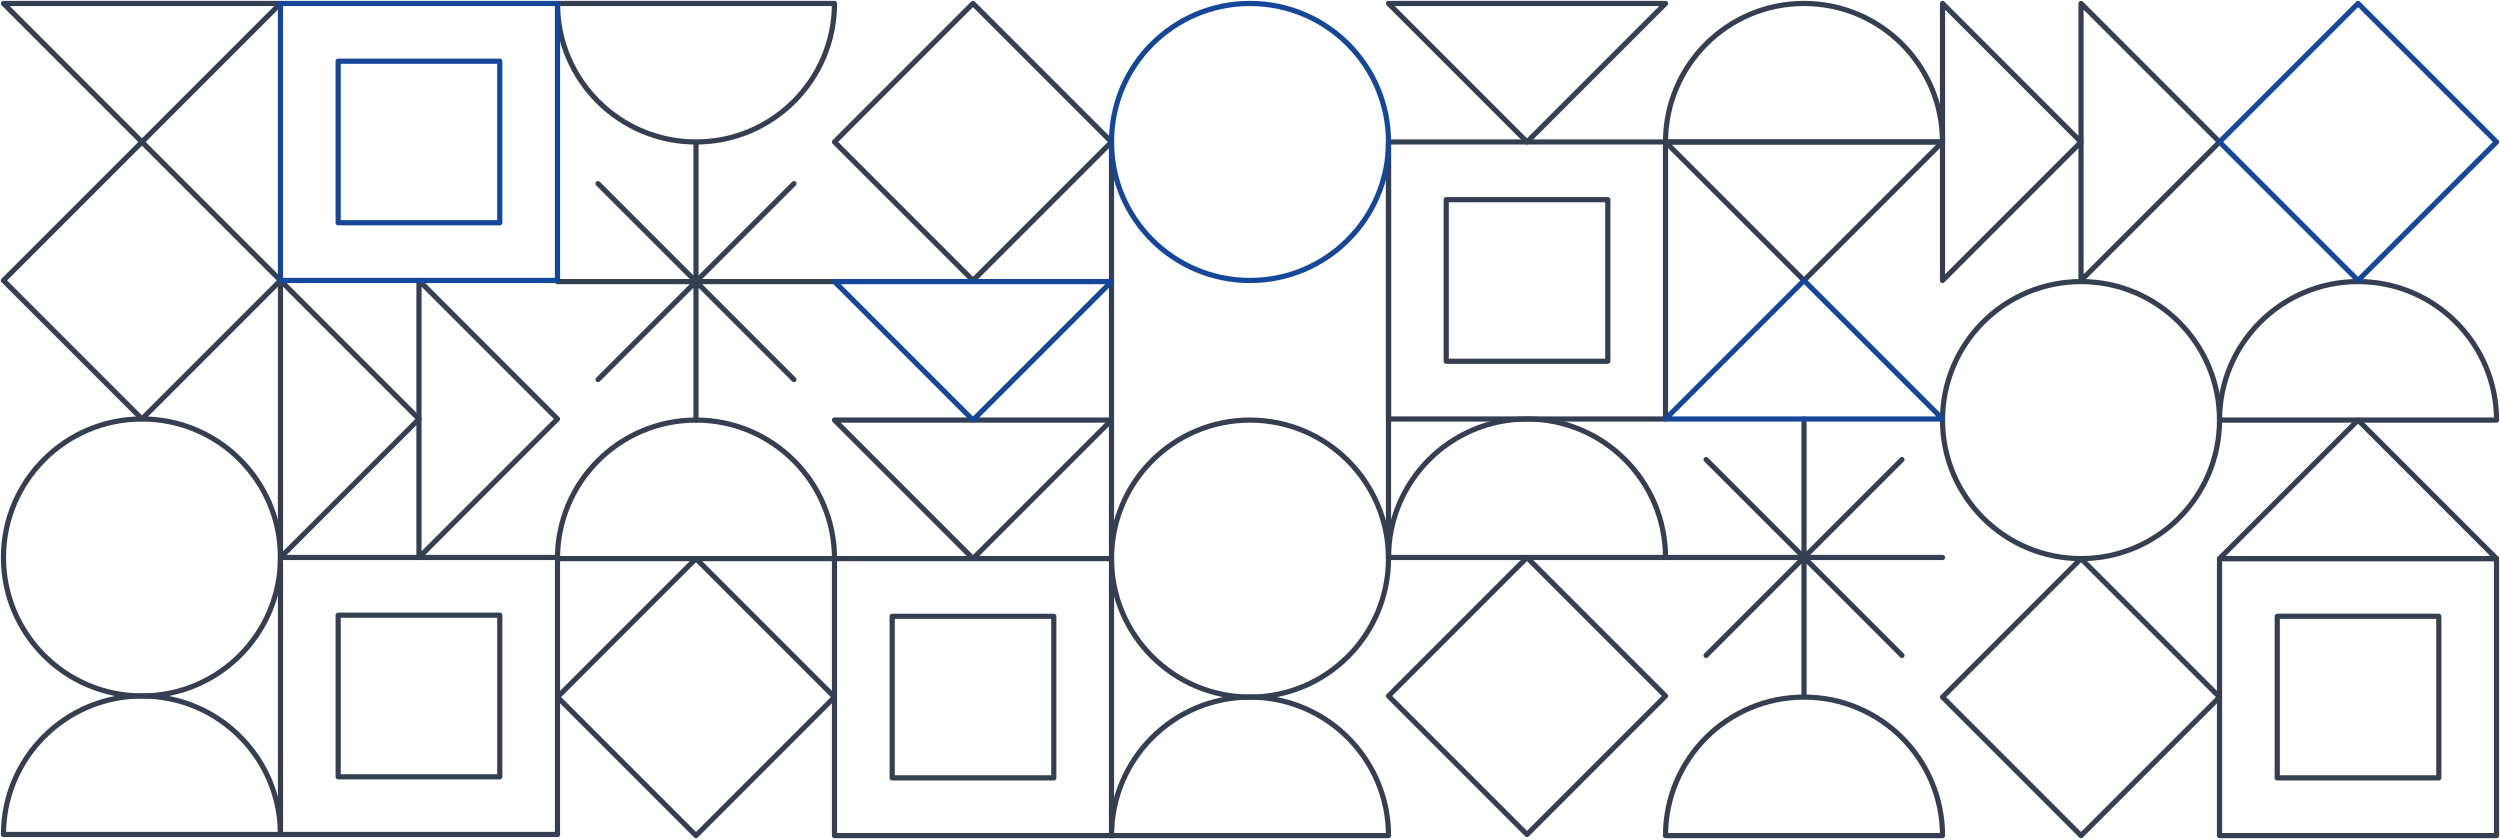 <svg fill="none" height="485" viewBox="0 0 1444 485" width="1444" xmlns="http://www.w3.org/2000/svg"><g stroke="#353f52"><path d="m802 2 80 80 80-80z" stroke-linecap="round" stroke-linejoin="round" stroke-width="3"/><path d="m1122 162 80-80-80-80z" stroke-linecap="round" stroke-linejoin="round" stroke-width="3"/><path d="m1202 162 80-80-80-80z" stroke-linecap="round" stroke-linejoin="round" stroke-width="3"/><path d="m962 82 80 80 80-80z" stroke-linecap="round" stroke-linejoin="round" stroke-width="3"/><path d="m1442 322.641-80-80-80 80z" stroke-linecap="round" stroke-linejoin="round" stroke-width="3"/></g><path d="m962 242h1.5c0 .828-.672 1.5-1.5 1.5zm0-160v-1.5c.828 0 1.5.672 1.5 1.5zm-160 160v1.5c-.828 0-1.5-.672-1.5-1.5zm0-160h-1.5c0-.398.158-.779.439-1.061.282-.281.663-.439 1.061-.439zm126.667 126.667h1.5c0 .397-.158.779-.44 1.06-.281.282-.663.44-1.06.44zm0-93.334v-1.5c.397 0 .779.158 1.06.44.282.281.44.662.44 1.06zm-93.334 93.334v1.5c-.828 0-1.5-.672-1.5-1.5zm0-93.334h-1.5c0-.828.672-1.5 1.5-1.5zm125.167 126.667v-160h3v160zm-158.5-1.5h160v3h-160zm1.5-158.5v160h-3v-160zm158.5 1.5h-160v-3h160zm-34.833 125.167v-93.334h3v93.334zm-91.834-1.5h93.334v3h-93.334zm1.5-91.834v93.334h-3v-93.334zm91.834 1.5h-93.334v-3h93.334z" fill="#353f52"/><path d="m1442 482.641h1.5c0 .828-.67 1.5-1.5 1.5zm0-160v-1.5c.83 0 1.5.671 1.5 1.5zm-160 160v1.5c-.83 0-1.5-.672-1.5-1.5zm0-160h-1.5c0-.398.16-.78.44-1.061s.66-.439 1.06-.439zm126.67 126.666h1.5c0 .398-.16.78-.44 1.061s-.67.439-1.06.439zm0-93.333v-1.5c.39 0 .78.158 1.06.439.28.282.44.663.44 1.061zm-93.34 93.333v1.5c-.83 0-1.5-.671-1.5-1.5zm0-93.333h-1.5c0-.828.67-1.5 1.5-1.5zm125.17 126.667v-160h3v160zm-158.5-1.5h160v3h-160zm1.5-158.5v160h-3v-160zm158.5 1.5h-160v-3h160zm-34.83 125.166v-93.333h3v93.333zm-91.84-1.5h93.34v3h-93.34zm1.5-91.833v93.333h-3v-93.333zm91.84 1.5h-93.34v-3h93.34z" fill="#353f52"/><g stroke-linecap="round" stroke-linejoin="round" stroke-width="3"><g stroke="#353f52"><path d="m962 322c0-44.183-35.817-80-80-80s-80 35.817-80 80z"/><path d="m802 482.641c0-44.183-35.817-80-80-80s-80 35.817-80 80z"/><path d="m1122 482.641c0-44.183-35.82-80-80-80-44.183 0-80 35.817-80 80z"/><path d="m1442 242.641c0-44.183-35.82-80-80-80s-80 35.817-80 80z"/><path d="m1122 82c0-44.183-35.82-80-80-80-44.183 0-80 35.817-80 80z"/><path d="m882 482 80-80-80-80-80 80z"/><path d="m1202 482.641 80-80-80-80-80 80z"/><circle r="80" transform="matrix(1 0 0 -1 1202 242.641)"/><path d="m162 322 80-80-80-80z"/><path d="m242 322 80-80-80-80z"/><path d="m2 2 80 80 80-80z"/><path d="m642 242.641-80 80-80-80z"/><path clip-rule="evenodd" d="m322 322v160h-160v-160zm-33.333 33.333v93.334h-93.334v-93.334z" fill-rule="evenodd"/><path clip-rule="evenodd" d="m642 322.641v160h-160v-160zm-33.333 33.333v93.333h-93.334v-93.333z" fill-rule="evenodd"/><path d="m162 482c0-44.183-35.817-80-80-80-44.183 0-80 35.817-80 80z"/><path d="m482 322.641c0-44.183-35.817-80-80-80s-80 35.817-80 80z"/><path d="m322 2c0 44.183 35.817 80 80 80s80-35.817 80-80c-82 0-110 0-160 0z"/><path d="m82 242 80-80-80-80-80 80z"/><path d="m402 482.641 80-80-80-80-80 80z"/><path d="m562 162 80-80-80-80-80 80z"/><circle r="80" transform="matrix(1 0 0 -1 82 322)"/><circle r="80" transform="matrix(-0 1 1 0 722 322.641)"/><path d="m802 82.001v240.64"/><path d="m642 82.001v240.64"/><path d="m402 242.64v-160m56.568 136.568-113.137-113.137m-23.431 56.569h160m-136.568 56.568 113.137-113.137"/><path d="m1042 402v-160m56.57 136.569-113.139-113.137m-23.431 56.568h160m-136.568 56.569 113.138-113.137"/></g><path d="m1122 242-80-80-80 80z" stroke="#144699"/><path d="m1362 162 80-80-80-80-80 80z" stroke="#144699"/><path d="m482 162.641 80 80 80-80z" stroke="#144699"/><path clip-rule="evenodd" d="m322 2v160h-160v-160zm-33.333 33.333v93.334h-93.334v-93.334z" fill-rule="evenodd" stroke="#144699"/><circle r="80" stroke="#144699" transform="matrix(-0 1 1 0 722 82)"/></g></svg>